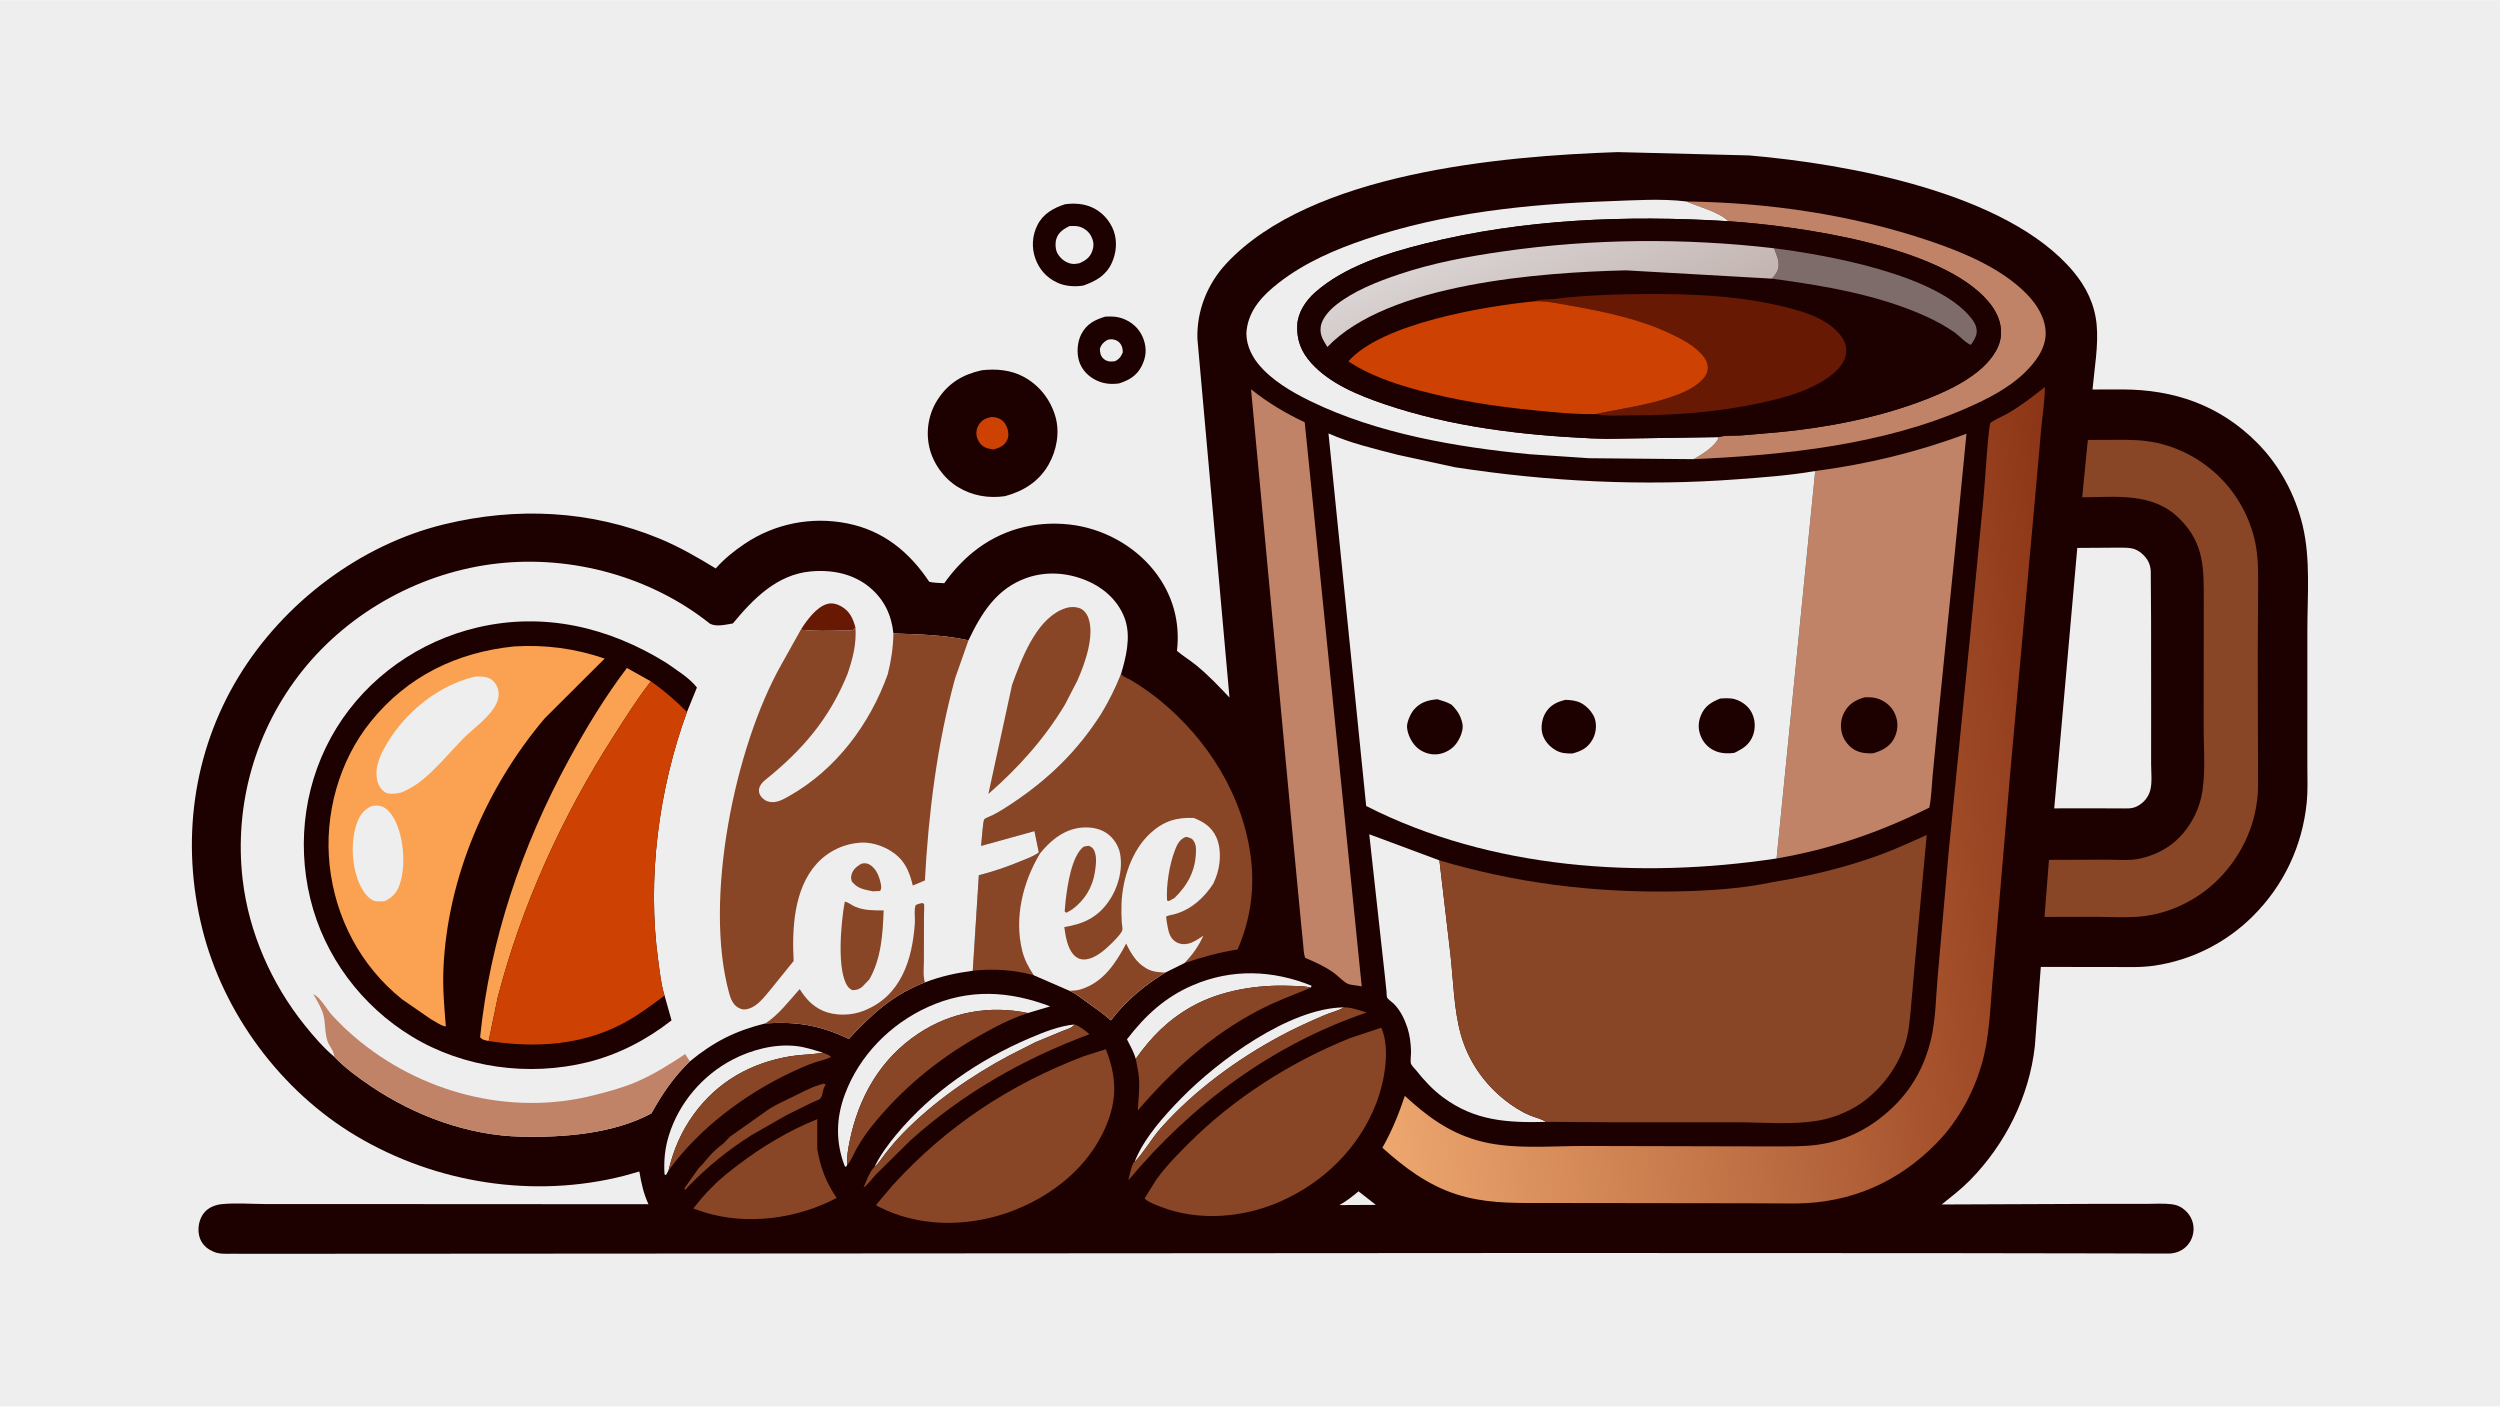 <svg version="1.1" xmlns="http://www.w3.org/2000/svg" style="display: block;" viewBox="0 0 2048 1152" width="1820" height="1024">
<defs>
	<linearGradient id="Gradient1" gradientUnits="userSpaceOnUse" x1="1711.57" y1="635.265" x2="1105.47" y2="706.807">
		<stop class="stop0" offset="0" stop-opacity="1" stop-color="rgb(140,53,22)"/>
		<stop class="stop1" offset="1" stop-opacity="1" stop-color="rgb(238,167,111)"/>
	</linearGradient>
	<linearGradient id="Gradient2" gradientUnits="userSpaceOnUse" x1="1289.49" y1="291.873" x2="1244.55" y2="184.025">
		<stop class="stop0" offset="0" stop-opacity="1" stop-color="rgb(195,181,177)"/>
		<stop class="stop1" offset="1" stop-opacity="1" stop-color="rgb(217,211,211)"/>
	</linearGradient>
</defs>
<path transform="translate(0,0)" fill="rgb(238,238,238)" d="M -0 -0 L 2048 0 L 2048 1152 L -0 1152 L -0 -0 z"/>
<path transform="translate(0,0)" fill="rgb(29,0,0)" d="M 905.468 259.221 C 911.671 258.958 916.642 259.199 922.316 261.902 C 929.358 265.257 934.471 270.844 936.961 278.214 C 939.585 285.984 938.834 292.852 935.048 300.121 C 931.06 307.779 924.679 311.464 916.729 313.953 C 910.463 314.833 904.503 314.359 898.715 311.707 C 891.963 308.614 886.581 303.361 884.163 296.251 C 881.801 289.308 882.457 280.031 885.841 273.534 C 890.186 265.192 896.845 261.86 905.468 259.221 z"/>
<path transform="translate(0,0)" fill="rgb(238,238,238)" d="M 906.817 278.5 C 907.743 278.177 908.535 277.882 909.52 277.81 C 912.36 277.602 915.356 278.596 917.256 280.754 C 919.305 283.082 919.733 285.502 919.803 288.5 C 918.304 291.982 917.314 293.555 913.988 295.5 C 913.274 295.738 913.245 295.776 912.372 295.898 C 909.206 296.339 906.121 295.779 903.771 293.5 C 901.28 291.085 901.232 288.7 901.002 285.5 C 902.334 281.865 903.628 280.593 906.817 278.5 z"/>
<path transform="translate(0,0)" fill="rgb(29,0,0)" d="M 872.471 167.182 C 880.19 166.193 887.838 166.605 894.961 169.907 C 902.896 173.587 909.361 180.758 912.326 188.971 C 915.448 197.621 914.49 207.571 910.517 215.796 C 905.631 225.911 897.509 230.168 887.501 233.795 C 880.413 234.886 872.787 234.44 866.221 231.443 C 857.472 227.449 851.299 220.574 848.105 211.5 C 844.897 202.39 845.613 192.484 850.032 183.906 C 854.683 174.878 863.218 170.129 872.471 167.182 z"/>
<path transform="translate(0,0)" fill="rgb(238,238,238)" d="M 876.083 185.057 C 878.861 184.953 881.86 184.769 884.537 185.632 C 888.516 186.914 892.024 189.644 893.908 193.413 C 896.114 197.826 896.34 201.478 894.534 206.142 C 892.655 210.994 889.028 213.334 884.5 215.439 C 882.054 215.932 879.693 216.415 877.219 215.821 C 872.522 214.695 868.678 211.674 866.312 207.486 C 864.514 204.304 864.305 199.144 865.314 195.691 C 866.924 190.186 871.28 187.524 876.083 185.057 z"/>
<path transform="translate(0,0)" fill="rgb(29,0,0)" d="M 804.131 303.206 C 815.685 301.806 827.979 302.857 838.357 308.41 C 851.27 315.319 860.458 326.974 864.556 340.989 C 868.389 354.096 865.611 368.964 858.909 380.62 C 850.953 394.457 838.323 402.282 823.262 406.322 C 809.718 408.251 796.368 405.985 784.627 398.774 C 773.19 391.749 764.316 379.373 761.318 366.324 C 758.3 353.189 760.665 338.928 767.908 327.558 C 776.675 313.796 788.539 306.672 804.131 303.206 z"/>
<path transform="translate(0,0)" fill="rgb(205,65,2)" d="M 811.946 341.5 C 814.395 341.395 816.746 341.89 818.948 342.97 C 822.134 344.533 824.282 347.749 825.312 351.047 C 826.338 354.335 826.448 357.896 824.745 360.98 C 822.3 365.408 818.487 366.764 813.869 368.093 C 811.346 367.662 808.56 367.289 806.299 366.036 C 803.394 364.426 801.137 361.207 800.292 358 C 799.311 354.274 799.971 350.696 802.047 347.474 C 804.432 343.77 807.806 342.401 811.946 341.5 z"/>
<path transform="translate(0,0)" fill="rgb(29,0,0)" d="M 1325.26 124.462 L 1432.69 127.176 C 1513.7 134.056 1644.45 157.794 1698.47 222.314 C 1709.09 234.997 1715.99 249.178 1717.58 265.855 C 1719.18 282.588 1715.71 302.132 1714.19 318.948 L 1738.28 318.892 C 1780.92 318.892 1818.39 331.758 1848.95 362.5 C 1867.43 381.094 1880.26 404.993 1886.35 430.43 C 1892.91 457.805 1890.18 488.111 1890.19 516.183 L 1890.18 627.43 C 1890.17 637.13 1890.66 647.267 1889.71 656.921 C 1886.19 692.659 1870.92 725.174 1845.42 750.5 C 1823.52 772.263 1795.36 786.431 1764.8 790.929 C 1753.24 792.631 1741.13 791.993 1729.45 792.012 L 1671.83 791.986 L 1666.94 857 C 1662.31 898.271 1642.71 937.349 1613.67 966.855 C 1606.62 974.019 1598.44 980.266 1590.62 986.572 L 1715.39 986.074 L 1757.24 986.092 C 1764.31 986.103 1772.06 985.511 1779.04 986.365 C 1783.39 986.897 1787 988.54 1790.23 991.511 C 1794.34 995.286 1796.89 1000.54 1796.97 1006.15 C 1797.04 1011.77 1794.99 1017.07 1790.96 1021.03 C 1787.12 1024.81 1782.05 1026.65 1776.74 1026.78 L 1711.08 1026.62 L 1591.71 1026.43 L 1265.57 1026.31 L 290.5 1026.94 L 214.88 1026.96 L 189.71 1026.94 C 184.994 1026.92 179.437 1027.32 175.074 1025.32 L 174.5 1025.05 C 172.462 1024.1 170.625 1023.1 168.913 1021.62 C 164.86 1018.12 162.86 1013.5 162.626 1008.19 C 162.374 1002.46 164.17 996.38 168.241 992.211 C 171.692 988.678 176.832 986.779 181.68 986.295 C 193.133 985.152 205.701 986.17 217.247 986.21 L 286.479 986.225 L 531.226 986.363 C 527.158 977.422 525.358 969.186 523.762 959.542 L 511.426 963.022 C 437.488 981.969 357.093 969.31 291.808 930.433 C 230.204 893.749 182.959 830.155 165.682 760.622 C 148.16 690.099 157.588 616.461 195.546 554.09 C 232.309 493.683 294.95 446.07 364.017 429.342 C 423.119 415.027 483.842 417.76 540.346 441.109 C 556.517 447.79 571.421 456.454 586.323 465.536 C 593.174 457.764 601.515 451.058 610.104 445.295 C 634.851 428.689 664.929 422.817 694.13 428.638 C 723.578 434.508 744.912 451.991 761.248 476.459 C 765.117 477.424 769.556 477.357 773.548 477.624 C 780.146 468.296 788.25 459.362 797.124 452.171 C 819.61 433.948 847.164 426.383 875.977 429.516 C 902.693 432.421 928.701 446.271 945.466 467.421 C 960.576 486.481 966.956 508.989 964.167 533.051 C 969.193 537.347 975.042 540.833 980.202 545.07 C 989.993 553.11 998.5 562.105 1007.2 571.281 L 980.928 277.61 C 980.172 254.605 989.039 232.418 1004.72 215.624 C 1073.91 141.539 1228.72 127.716 1325.26 124.462 z"/>
<path transform="translate(0,0)" fill="rgb(238,238,238)" d="M 1112.91 975.79 L 1127.09 986.907 L 1113.5 986.97 L 1097.29 987.057 C 1103.04 983.782 1107.87 980.042 1112.91 975.79 z"/>
<path transform="translate(0,0)" fill="rgb(238,238,238)" d="M 716.408 955.73 C 721.098 946.099 727.71 937.13 734.556 928.931 C 763.511 894.254 802.191 867.927 843.513 850.297 C 854.623 845.557 868.036 840.184 880.124 839.125 C 878.329 842.081 873.747 843.135 870.596 844.384 L 848.409 853.576 L 826.738 864.56 C 795.235 881.413 764.994 902.357 739.95 927.977 C 734.576 933.475 729.592 939.347 724.878 945.416 C 722.357 948.663 719.589 953.273 716.408 955.73 z"/>
<path transform="translate(0,0)" fill="rgb(238,238,238)" d="M 929.413 951.806 C 936.624 932.81 953.71 913.811 967.885 899.36 C 997.879 868.781 1056.27 825.508 1100.99 825.095 L 1100.49 825.393 C 1095.81 828.041 1090.25 829.281 1085.29 831.392 C 1073.11 836.58 1060.85 842.125 1049.18 848.383 C 1013.42 867.559 978.308 893.294 951.215 923.678 C 943.363 932.484 937.481 943.485 929.413 951.806 z"/>
<path transform="translate(0,0)" fill="rgb(136,70,38)" d="M 671.51 888.5 L 675 887.525 L 676.434 888.5 C 673.565 891.923 674.453 896.982 671.973 899.82 C 671.054 900.871 667.009 902.196 665.515 902.913 L 644.524 913.251 L 615.806 929.691 C 596.944 941.487 578.899 956.116 563.5 972.197 L 561.5 974.49 L 560.532 973.5 L 570.841 958.967 C 572.356 956.419 574.703 954.803 576.5 952.51 C 580.81 947.011 585.79 941.577 591.5 937.51 C 594.468 935.396 596.383 931.895 599.576 929.913 L 627.525 910.137 C 633.545 905.673 641.001 902.46 647.713 899.17 C 655.336 895.433 663.406 891.018 671.51 888.5 z"/>
<path transform="translate(0,0)" fill="rgb(238,238,238)" d="M 547.601 958.803 L 545.593 962.5 L 544.358 961.854 C 543.714 950.67 544.642 940.581 547.987 929.825 C 556.221 903.339 575.595 880.659 600.126 867.889 C 615.681 859.792 634.67 854.813 652.253 856.788 C 659.753 857.63 666.977 860.018 674.143 862.284 L 673.16 862.448 C 664.711 863.82 656.101 863.718 647.664 865.112 C 615.284 870.46 587.899 885.822 568.464 912.528 C 558.055 926.831 551.774 941.728 547.601 958.803 z"/>
<path transform="translate(0,0)" fill="rgb(136,70,38)" d="M 880.124 839.125 C 884.727 840.545 888.817 843.997 892.454 847.08 C 838.279 867.33 789.298 895.087 746.09 933.84 L 717.883 961.689 C 714.597 965.077 711.187 970.192 707.347 972.784 C 709.726 967.52 712.295 959.631 716.408 955.73 C 719.589 953.273 722.357 948.663 724.878 945.416 C 729.592 939.347 734.576 933.475 739.95 927.977 C 764.994 902.357 795.235 881.413 826.738 864.56 L 848.409 853.576 L 870.596 844.384 C 873.747 843.135 878.329 842.081 880.124 839.125 z"/>
<path transform="translate(0,0)" fill="rgb(238,238,238)" d="M 930.405 867.304 C 928.848 861.671 925.831 856.451 923.201 851.257 C 938.053 831.906 954.417 816.707 977.143 806.958 C 1009.13 793.233 1042.54 794.467 1074.43 807.369 L 1073.84 808.988 C 1068.44 807.434 1062.14 807.636 1056.54 807.427 C 1030 806.435 1000.33 811.108 976.849 824.117 C 957.325 834.934 943.147 849.21 930.405 867.304 z"/>
<path transform="translate(0,0)" fill="rgb(136,70,38)" d="M 1100.99 825.095 C 1106.96 825.001 1113.84 827.476 1119.48 829.336 C 1042.02 855.761 976.613 904.342 924.3 966.789 C 925.542 961.789 926.416 956.99 928.5 952.248 L 929.413 951.806 C 937.481 943.485 943.363 932.484 951.215 923.678 C 978.308 893.294 1013.42 867.559 1049.18 848.383 C 1060.85 842.125 1073.11 836.58 1085.29 831.392 C 1090.25 829.281 1095.81 828.041 1100.49 825.393 L 1100.99 825.095 z"/>
<path transform="translate(0,0)" fill="rgb(136,70,38)" d="M 674.143 862.284 C 676.135 863.131 679.542 863.985 680.733 865.735 C 676.615 867.988 671.605 868.799 667.161 870.328 C 660.907 872.481 654.744 875.199 648.762 878.014 C 610.125 896.201 572.826 924.071 547.601 958.803 C 551.774 941.728 558.055 926.831 568.464 912.528 C 587.899 885.822 615.284 870.46 647.664 865.112 C 656.101 863.718 664.711 863.82 673.16 862.448 L 674.143 862.284 z"/>
<path transform="translate(0,0)" fill="rgb(238,238,238)" d="M 694.06 954.103 L 692.94 955.879 L 691.937 955 C 684.446 935.275 684.821 915.903 692.197 896.152 C 704.077 864.335 729.423 838.728 760.155 824.791 C 793.684 809.585 826.604 811.504 860.323 824.283 L 842.081 829.738 C 810.711 823.258 779.356 828.703 752.504 846.467 C 721.145 867.212 703.268 898.89 695.957 935.092 C 694.68 941.413 693.578 947.632 694.06 954.103 z"/>
<path transform="translate(0,0)" fill="rgb(136,70,38)" d="M 694.06 954.103 C 693.578 947.632 694.68 941.413 695.957 935.092 C 703.268 898.89 721.145 867.212 752.504 846.467 C 779.356 828.703 810.711 823.258 842.081 829.738 C 827.713 834.434 814.562 841.367 801.444 848.811 C 767.882 867.857 737.967 892.541 713.893 922.789 C 709.293 928.569 705.331 934.477 701.7 940.913 C 699.625 944.593 697.004 951.354 694.06 954.103 z"/>
<path transform="translate(0,0)" fill="rgb(136,70,38)" d="M 930.405 867.304 C 943.147 849.21 957.325 834.934 976.849 824.117 C 1000.33 811.108 1030 806.435 1056.54 807.427 C 1062.14 807.636 1068.44 807.434 1073.84 808.988 C 1059.3 814.935 1044.88 820.287 1030.9 827.58 C 992.512 847.604 960.148 876.786 932.171 909.444 C 932.428 900.811 933.639 892.623 933.124 883.901 C 932.788 878.222 931.342 872.875 930.405 867.304 z"/>
<path transform="translate(0,0)" fill="rgb(136,70,38)" d="M 583.988 971.683 C 590.08 965.25 597.673 959.491 604.7 954.115 C 624.323 939.1 646.563 925.873 669.519 916.657 L 669.502 941.192 C 672.236 956.768 676.594 968.184 685.361 981.201 C 653.173 998.28 612.394 1003.83 577.394 993.071 L 567.943 989.861 C 573.033 983.475 578.036 977.292 583.988 971.683 z"/>
<path transform="translate(0,0)" fill="rgb(192,131,103)" d="M 1381.53 164.904 C 1448.76 165.79 1517.15 175.719 1580.91 197.288 C 1608.4 206.586 1639.51 219.556 1660.22 240.652 C 1668.64 249.227 1675.85 260.565 1675.82 273 C 1675.79 285.8 1667.02 297.085 1658.2 305.529 C 1645.04 318.126 1628.02 326.716 1611.5 333.992 C 1542.56 364.349 1461.99 372.67 1387.36 376.009 C 1393.56 372.629 1405.9 365.079 1408.01 357.931 C 1412.99 356.294 1420.72 356.881 1426.05 356.572 L 1456.76 353.95 C 1497.27 350.08 1540.07 341.785 1578.02 326.908 C 1592.95 321.059 1608.21 314.049 1620.69 303.812 C 1629.33 296.719 1638.17 286.329 1639.13 274.768 C 1640.04 263.892 1635.37 254.388 1628.39 246.325 C 1589.37 201.216 1473.61 185.004 1415.99 181.086 C 1407.16 172.999 1392.39 169.643 1381.53 164.904 z"/>
<path transform="translate(0,0)" fill="rgb(238,238,238)" d="M 1266.35 918.908 C 1235.03 919.719 1208.23 918.183 1182.15 898.809 C 1173.57 892.437 1166.79 885.067 1160.15 876.754 C 1159.07 875.401 1156.46 872.848 1155.88 871.325 C 1155.17 869.486 1156 863.315 1155.92 861 C 1155.71 854.661 1154.95 847.936 1152.98 841.893 C 1150.64 834.723 1147.11 827.407 1141.71 822.061 C 1140.33 820.69 1137.17 818.604 1136.34 817.155 C 1135.9 816.382 1135.93 813.108 1135.82 812.099 L 1134.32 797.79 L 1121.69 683.295 L 1179.17 704.677 L 1188.22 781.874 C 1190.57 803.129 1191 827.027 1196.8 847.629 C 1202.73 868.662 1215.38 887.05 1232.34 900.678 C 1238.74 905.826 1245.77 910.365 1253.36 913.566 C 1257.5 915.314 1262.72 916.302 1266.35 918.908 z"/>
<path transform="translate(0,0)" fill="rgb(136,70,38)" d="M 887.683 865.166 L 905.907 859.362 C 914.734 881.885 915.447 900.507 905.754 923.062 C 891.873 955.36 863.243 978.544 831.008 991.215 C 797.751 1004.29 758.987 1005.89 725.913 991.289 L 718.117 987.619 L 717.955 986.56 L 731.286 970.821 C 775.275 922.525 826.744 888.503 887.683 865.166 z"/>
<path transform="translate(0,0)" fill="rgb(238,238,238)" d="M 1736.99 448.483 C 1740.3 448.548 1743.91 448.463 1747.14 449.272 C 1752.23 450.551 1756.84 454.663 1759.48 459.104 C 1761.02 461.684 1761.76 464.844 1761.92 467.82 L 1762.16 507.5 L 1762.21 579.696 L 1762.2 625.554 C 1762.2 632.152 1763.22 641.128 1761.44 647.463 C 1759.91 652.96 1756.13 657.526 1751.07 660.164 L 1750.5 660.455 C 1746.34 662.606 1741.83 662.078 1737.27 662.101 L 1709.5 662.036 L 1682.82 662.08 L 1701.71 448.716 L 1736.99 448.483 z"/>
<path transform="translate(0,0)" fill="rgb(238,238,238)" d="M 1301.54 375.229 L 1253 371.958 C 1193.13 366.202 1128.08 355.039 1073.64 328.543 C 1058.18 321.018 1041.31 311.209 1030.41 297.569 C 1024.42 290.078 1020.03 279.754 1021.27 270.024 C 1023.43 253.098 1034.83 241.393 1047.71 231.395 C 1069 214.879 1093.8 204.219 1119.15 195.671 C 1182.67 174.249 1251.34 167.024 1318.03 164.691 C 1338.6 163.971 1361.17 162.388 1381.53 164.904 C 1392.39 169.643 1407.16 172.999 1415.99 181.086 C 1332.55 175.992 1248.06 179.183 1166.68 199.579 C 1136.21 207.218 1101.3 218.203 1077.31 239.411 C 1069.96 245.909 1063.42 255.51 1062.79 265.519 C 1062 278.138 1065.82 287.983 1074.29 297.363 C 1089.56 314.27 1112.99 323.721 1134.07 330.902 C 1188.49 349.439 1246.33 356.284 1303.51 358.972 L 1315.98 359.329 L 1408.01 357.931 C 1405.9 365.079 1393.56 372.629 1387.36 376.009 L 1301.54 375.229 z"/>
<path transform="translate(0,0)" fill="rgb(136,70,38)" d="M 1106.07 850.232 L 1131.53 841.755 C 1139.22 858.794 1134.11 886.173 1127.68 903.045 C 1113.64 939.863 1084.68 968.254 1048.92 984.102 C 1018.97 997.373 982.382 1000.55 951.438 988.691 C 947.466 987.168 940.522 984.695 937.624 981.6 L 946.948 966.652 C 954.561 955.869 964.191 946.068 973.515 936.739 C 1010.8 899.435 1057.21 869.867 1106.07 850.232 z"/>
<path transform="translate(0,0)" fill="rgb(192,131,103)" d="M 1024.86 318.793 C 1038.76 329.773 1052.82 338.286 1068.83 345.793 L 1115.52 807.942 C 1112.12 807.044 1106.77 807.039 1103.86 805.665 C 1100.36 804.007 1095.99 799.188 1092.65 796.804 C 1085.35 791.59 1077.4 787.993 1069.17 784.512 C 1067.93 781.282 1067.95 777.164 1067.57 773.694 L 1065.29 750.525 L 1059.16 686.184 L 1024.86 318.793 z"/>
<path transform="translate(0,0)" fill="rgb(136,70,38)" d="M 1710.36 360.238 L 1723.72 360.211 C 1735.41 360.205 1747.4 359.714 1759.01 361.275 C 1781.81 364.341 1802.87 375.2 1819.05 391.458 C 1833.07 405.545 1842.76 423.397 1847.17 442.787 C 1850.3 456.538 1849.9 471.11 1849.83 485.126 L 1849.56 536.755 L 1849.8 643.5 C 1849.64 672.538 1837.29 700.418 1816.69 720.74 C 1799.88 737.323 1776.99 748.497 1753.38 750.682 C 1741.74 751.76 1729.22 750.988 1717.5 750.913 L 1674.85 750.998 L 1678.52 704.245 L 1725.81 704.089 C 1734.53 704.096 1744.7 705.099 1753.23 703.178 C 1765.17 700.485 1776.33 694.987 1785.02 686.198 C 1793.66 677.456 1800.39 665.532 1803.13 653.501 C 1807.25 635.43 1805.18 613.634 1805.24 595.116 L 1805.33 493.756 C 1805.29 466.449 1806.36 445.486 1785.28 424.598 C 1763.51 403.025 1733.71 407.095 1705.73 407.238 L 1710.36 360.238 z"/>
<path transform="translate(0,0)" fill="rgb(192,131,103)" d="M 1487.03 385.706 C 1529.48 380.169 1570.85 370.224 1610.93 355.136 L 1601.37 452.802 L 1588.43 581.125 L 1583.19 635.481 C 1582.37 643.961 1582.21 653.089 1580.52 661.414 C 1540.44 681.548 1499.71 695.46 1455.38 703.123 L 1487.03 385.706 z"/>
<path transform="translate(0,0)" fill="rgb(29,0,0)" d="M 1527.48 571.095 C 1532.31 570.854 1536.57 571.169 1541.02 573.273 C 1546.9 576.057 1551.19 580.741 1553.21 586.906 C 1555.24 593.084 1554.51 599.443 1551.46 605.146 C 1547.88 611.825 1541.45 614.918 1534.51 616.951 C 1529.38 617.215 1524.49 616.788 1519.83 614.428 C 1515.12 612.042 1510.65 606.547 1509.16 601.492 C 1507.34 595.318 1507.82 588.841 1510.93 583.176 C 1514.68 576.342 1520.17 573.21 1527.48 571.095 z"/>
<path transform="translate(0,0)" fill="rgb(136,70,38)" d="M 902.132 584.651 C 908.563 574.034 913.696 563.71 918.277 552.168 L 919.076 552.898 C 921.335 554.841 924.899 555.973 927.498 557.591 C 935.016 562.271 942.26 567.186 949.152 572.748 C 989.544 605.353 1019.04 652.408 1024.94 704.5 C 1027.78 729.636 1023.97 754.55 1013.81 777.687 C 998.42 780.059 985.018 783.928 970.252 788.797 L 954.493 796.61 C 937.797 806.764 921.838 820.061 910.049 835.722 C 903.548 829.977 896.726 825.354 889.701 820.32 C 885.227 817.115 881.408 813.758 876.268 811.548 L 846.849 798.745 C 830.625 794.321 813.555 793.237 796.89 795.105 L 801.863 716.829 C 813.401 713.991 824.761 710.006 835.752 705.511 C 840.651 703.507 846.025 701.665 850.368 698.592 L 851.01 698.126 L 847.424 680.69 L 803.727 692.811 C 804.051 690.215 805.229 672.34 806.303 671.053 C 807.143 670.048 811.853 668.342 813.224 667.639 C 818.132 665.123 822.784 662.205 827.391 659.179 C 858.092 639.012 882.413 615.692 902.132 584.651 z"/>
<path transform="translate(0,0)" fill="rgb(238,238,238)" d="M 852.037 698.956 C 859.734 689.442 869.232 681.136 881.554 678.519 C 889.669 676.795 899.558 677.532 906.515 682.334 C 912.166 686.233 916.458 692.715 917.625 699.495 C 919.923 712.842 915.809 727.601 908.092 738.5 C 898.684 751.786 887.429 756.689 871.859 759.345 C 872.86 766.572 874.34 776.2 879.347 781.817 C 881.482 784.212 884.143 785.711 887.408 785.86 C 894.681 786.194 902.236 780.428 907.288 775.792 C 910.251 773.071 918.322 765.433 919.401 761.935 C 919.778 760.713 919.037 756.805 918.95 755.374 C 918.637 750.26 918.553 745.203 918.747 740.083 C 919.515 719.807 927.166 696.297 942.448 682.367 C 953.136 672.625 963.733 669.277 977.886 669.926 C 985.961 672.992 992.726 677.489 996.382 685.66 C 1000.92 695.795 999.845 709.342 995.791 719.43 L 993.89 723.85 C 986.309 735.408 976.09 744.76 962.532 748.676 C 961.445 748.99 956.035 750.002 955.484 750.551 C 954.992 751.041 956.215 757.575 956.679 759.938 C 957.526 764.251 958.837 768.333 962.576 770.998 C 965.81 773.304 969.496 773.712 973.302 772.928 C 977.631 772.036 982.1 768.757 985.8 766.456 C 981.723 775.181 977.014 781.924 970.252 788.797 L 954.493 796.61 C 937.797 806.764 921.838 820.061 910.049 835.722 C 903.548 829.977 896.726 825.354 889.701 820.32 C 885.227 817.115 881.408 813.758 876.268 811.548 L 846.849 798.745 C 842.667 792.305 839.318 786.388 837.44 778.828 C 830.705 751.72 837.907 722.367 852.037 698.956 z"/>
<path transform="translate(0,0)" fill="rgb(136,70,38)" d="M 971.172 685.5 C 973.194 685.42 974.693 686.256 976.5 687.081 C 979.418 690.232 979.845 693.259 979.747 697.466 C 979.383 713.101 972.965 725.008 962.052 735.597 L 957.5 738.04 L 956.046 737.5 C 955.279 724.76 957.977 708.053 962.587 696.109 C 964.484 691.193 966.307 687.675 971.172 685.5 z"/>
<path transform="translate(0,0)" fill="rgb(136,70,38)" d="M 887.656 693.5 C 889.081 693.06 890.525 692.929 892 692.733 C 893.447 693.475 894.528 693.843 895.507 695.201 C 899.027 700.079 897.806 708.74 896.936 714.312 C 894.977 726.866 888.609 737.223 878.472 744.761 L 873.628 747.597 L 872.155 746.5 L 873.036 737 C 874.498 725.161 877.814 701.139 887.656 693.5 z"/>
<path transform="translate(0,0)" fill="rgb(136,70,38)" d="M 876.268 811.548 C 879.387 811.432 882.519 811.219 885.515 810.288 C 903.828 804.6 914.088 788.818 922.565 772.822 C 926.428 780.836 930.886 788.469 938.847 792.999 L 939.5 793.366 C 944.326 796.12 949.08 796.268 954.493 796.61 C 937.797 806.764 921.838 820.061 910.049 835.722 C 903.548 829.977 896.726 825.354 889.701 820.32 C 885.227 817.115 881.408 813.758 876.268 811.548 z"/>
<path transform="translate(0,0)" fill="url(#Gradient1)" d="M 1453.42 939.015 C 1464.91 938.925 1476.76 939.245 1488.17 937.744 C 1513.75 934.379 1535.17 922.646 1553.18 904.361 C 1567.67 889.657 1576.97 871.675 1581.8 851.667 C 1585.77 835.257 1585.8 817.127 1587.33 800.256 L 1596.47 696.383 L 1614.03 519.947 L 1624.84 408.234 C 1625.81 399.252 1628.77 349.757 1630.52 346.504 C 1631.33 344.99 1642.38 339.892 1644.48 338.685 C 1655.53 332.348 1665.2 324.832 1675.13 316.901 C 1675.23 327.716 1673.32 338.855 1672.28 349.617 L 1667.2 406.925 L 1647.17 628.631 L 1632.79 797.494 C 1630.65 819.67 1630.35 842.909 1625.25 864.612 C 1619.06 890.95 1605.48 916.882 1586.49 936.288 C 1554.99 968.48 1516.06 985.406 1471 985.755 L 1430.91 985.578 L 1309.55 985.409 L 1260.04 985.358 C 1236.92 985.434 1215.12 985.355 1192.83 978.147 C 1169.54 970.61 1150.5 956.319 1132.44 940.089 C 1140.28 926.291 1145.81 912.62 1150.85 897.584 C 1168.67 913.958 1185.85 926.86 1209.41 933.829 C 1237.13 942.026 1269.56 938.556 1298.33 938.644 L 1453.42 939.015 z"/>
<path transform="translate(0,0)" fill="rgb(136,70,38)" d="M 1452.8 722.376 C 1482.46 717.56 1511.36 710.622 1539.64 700.342 C 1552.82 695.551 1565.52 689.509 1578.37 683.901 L 1569.02 785.028 L 1565.41 825.607 C 1564.45 835.788 1563.76 846.035 1560.44 855.787 C 1554.41 873.522 1543.8 888.353 1529.3 900.142 C 1518.53 908.898 1504.11 915.202 1490.47 917.68 C 1468.97 921.585 1444.37 919.256 1422.39 919.206 L 1321.53 919.228 L 1272.62 918.906 L 1266.35 918.908 C 1262.72 916.302 1257.5 915.314 1253.36 913.566 C 1245.77 910.365 1238.74 905.826 1232.34 900.678 C 1215.38 887.05 1202.73 868.662 1196.8 847.629 C 1191 827.027 1190.57 803.129 1188.22 781.874 L 1179.17 704.677 C 1241.52 723.195 1304.17 731.024 1369.15 730.162 C 1396.81 729.796 1425.72 728.176 1452.8 722.376 z"/>
<path transform="translate(0,0)" fill="rgb(29,0,0)" d="M 1315.98 359.329 L 1303.51 358.972 C 1246.33 356.284 1188.49 349.439 1134.07 330.902 C 1112.99 323.721 1089.56 314.27 1074.29 297.363 C 1065.82 287.983 1062 278.138 1062.79 265.519 C 1063.42 255.51 1069.96 245.909 1077.31 239.411 C 1101.3 218.203 1136.21 207.218 1166.68 199.579 C 1248.06 179.183 1332.55 175.992 1415.99 181.086 C 1473.61 185.004 1589.37 201.216 1628.39 246.325 C 1635.37 254.388 1640.04 263.892 1639.13 274.768 C 1638.17 286.329 1629.33 296.719 1620.69 303.812 C 1608.21 314.049 1592.95 321.059 1578.02 326.908 C 1540.07 341.785 1497.27 350.08 1456.76 353.95 L 1426.05 356.572 C 1420.72 356.881 1412.99 356.294 1408.01 357.931 L 1315.98 359.329 z"/>
<path transform="translate(0,0)" fill="rgb(126,108,107)" d="M 1453.25 203.225 C 1496.79 208.759 1586.22 224.638 1614.69 260.295 C 1617.53 263.845 1619.65 267.624 1619.27 272.322 C 1618.97 275.937 1616.6 279.519 1614.5 282.35 C 1611.16 281.569 1604.46 274.405 1600.88 271.956 C 1594.23 267.417 1587.22 263.45 1579.93 260.047 C 1540.45 241.602 1494.37 233.868 1451.56 228.127 C 1453.39 226.117 1455.02 224.172 1456.11 221.642 C 1458.78 215.463 1455.47 208.991 1453.25 203.225 z"/>
<path transform="translate(0,0)" fill="url(#Gradient2)" d="M 1451.56 228.127 L 1332.04 221.333 C 1262.56 222.948 1137.19 231.978 1087.37 284.114 C 1084.04 278.611 1081.11 274.594 1081.9 267.841 C 1082.71 260.827 1089.08 253.991 1094.36 249.781 C 1109 238.116 1128.21 230.625 1145.81 224.683 C 1173.74 215.249 1202.57 209.944 1231.69 205.759 C 1304.64 195.272 1380.04 194.723 1453.25 203.225 C 1455.47 208.991 1458.78 215.463 1456.11 221.642 C 1455.02 224.172 1453.39 226.117 1451.56 228.127 z"/>
<path transform="translate(0,0)" fill="rgb(104,25,4)" d="M 1257.24 246.675 C 1260.09 244.81 1268.92 245.264 1272.74 244.801 C 1299.89 241.499 1327.18 240.703 1354.51 240.725 C 1386.02 240.751 1418.67 242.096 1449.6 248.505 C 1469.1 252.545 1497.73 258.836 1509.24 276.672 C 1512.11 281.119 1513.1 285.983 1511.93 291.219 C 1509.78 300.781 1499.47 308.383 1491.5 313.048 C 1476.67 321.737 1458.78 326.36 1442.07 329.969 C 1407.05 337.534 1371.89 340.186 1336.12 340.124 C 1327.14 340.109 1316.04 341.096 1307.31 339.071 C 1328.35 334.48 1349.59 331.903 1370.05 324.746 C 1378.47 321.8 1387.65 317.868 1394.04 311.488 C 1397.11 308.425 1399.14 305.169 1399.1 300.719 C 1399.04 295.272 1394.92 290.661 1391.11 287.145 C 1384.3 280.871 1376.19 276.844 1367.91 272.938 C 1343.44 261.405 1314.87 255.212 1288.3 250.556 C 1278.08 248.764 1267.66 246.326 1257.24 246.675 z"/>
<path transform="translate(0,0)" fill="rgb(205,65,2)" d="M 1257.24 246.675 C 1267.66 246.326 1278.08 248.764 1288.3 250.556 C 1314.87 255.212 1343.44 261.405 1367.91 272.938 C 1376.19 276.844 1384.3 280.871 1391.11 287.145 C 1394.92 290.661 1399.04 295.272 1399.1 300.719 C 1399.14 305.169 1397.11 308.425 1394.04 311.488 C 1387.65 317.868 1378.47 321.8 1370.05 324.746 C 1349.59 331.903 1328.35 334.48 1307.31 339.071 C 1290.27 339.383 1273.12 337.573 1256.18 335.913 C 1224.19 332.776 1192.93 327.923 1161.87 319.52 C 1142.31 314.229 1121.5 307.242 1104.59 295.851 C 1132.07 264.577 1217.11 250.555 1257.24 246.675 z"/>
<path transform="translate(0,0)" fill="rgb(238,238,238)" d="M 1455.38 703.123 C 1343.5 719.99 1221.46 712.173 1119.17 660.141 L 1088.29 354.91 C 1106.03 362.87 1126.42 367.632 1145.19 372.494 L 1191.83 382.618 C 1268.61 394.455 1345.97 398.304 1423.5 392.467 C 1444.71 390.87 1466.06 389.369 1487.03 385.706 L 1455.38 703.123 z"/>
<path transform="translate(0,0)" fill="rgb(29,0,0)" d="M 1282.45 573.157 C 1286.96 573.361 1291.32 573.738 1295.37 575.89 C 1300.13 578.416 1305.2 583.972 1306.66 589.205 C 1308.17 594.645 1307.31 600.91 1304.54 605.766 C 1300.63 612.606 1295.7 614.99 1288.32 617.098 C 1283.03 617.153 1278.99 617.063 1274.34 614.38 C 1269.22 611.429 1264.78 606.357 1263.39 600.5 C 1262.15 595.29 1263.25 588.606 1265.98 584 C 1269.84 577.491 1275.34 574.871 1282.45 573.157 z"/>
<path transform="translate(0,0)" fill="rgb(29,0,0)" d="M 1177.48 572.681 C 1181.46 573.921 1185.57 574.996 1189.15 577.177 C 1193.78 581.818 1196.66 586.144 1198.02 592.689 C 1199.07 597.748 1196.29 604.206 1193.45 608.355 C 1190.07 613.3 1184.4 616.708 1178.5 617.629 C 1172.71 618.533 1166.54 616.768 1161.92 613.199 C 1156.93 609.347 1152.98 601.814 1152.64 595.501 C 1152.42 591.365 1155.57 584.382 1158.22 581.281 C 1163.51 575.084 1169.64 573.423 1177.48 572.681 z"/>
<path transform="translate(0,0)" fill="rgb(29,0,0)" d="M 1409.2 572.103 C 1413.14 571.894 1417.34 571.511 1421.17 572.653 C 1426.91 574.361 1432.15 578.16 1434.94 583.544 C 1437.89 589.237 1438.27 596.103 1436.1 602.137 C 1433.36 609.775 1427.71 613.303 1420.72 616.617 C 1415.97 617.302 1410.57 617.118 1406.04 615.436 C 1400.25 613.284 1395.88 608.986 1393.44 603.358 C 1390.98 597.653 1390.99 591.706 1393.36 585.959 C 1396.52 578.268 1401.77 575.12 1409.2 572.103 z"/>
<path transform="translate(0,0)" fill="rgb(238,238,238)" d="M 273.897 865.622 C 264.906 858.123 256.86 848.718 249.539 839.613 C 222.437 805.905 203.862 763.739 198.809 720.677 C 191.602 659.256 209.104 597.721 247.655 549.385 C 286.647 500.498 345.921 468.223 408.005 461.402 C 469.043 454.697 533.489 472.386 581.629 510.819 C 587.034 513.531 594.415 511.541 600.373 510.579 C 616.969 490.503 636.419 470.578 663.918 467.996 C 681.398 466.355 699.204 469.713 712.929 481.423 C 724.475 491.274 730.334 503.748 731.887 518.796 C 752.123 519.47 773.609 519.941 793.374 524.394 C 804.035 502.079 816.386 481.957 841.06 473.274 C 858.53 467.127 877.741 469.215 894.206 477.342 C 906.844 483.58 917.522 494.399 921.893 507.998 C 926.412 522.052 922.433 538.506 918.277 552.168 C 913.696 563.71 908.563 574.034 902.132 584.651 C 882.413 615.692 858.092 639.012 827.391 659.179 C 822.784 662.205 818.132 665.123 813.224 667.639 C 811.853 668.342 807.143 670.048 806.303 671.053 C 805.229 672.34 804.051 690.215 803.727 692.811 L 847.424 680.69 L 851.01 698.126 L 850.368 698.592 C 846.025 701.665 840.651 703.507 835.752 705.511 C 824.761 710.006 813.401 713.991 801.863 716.829 L 796.89 795.105 C 783.264 796.912 770.588 799.671 757.738 804.623 C 731.818 814.413 713.831 830.969 695.318 850.943 C 671.978 839.764 652.697 836.536 626.99 838.219 C 602.432 844.334 584.684 853.231 565.156 869.322 C 551.793 882.171 542.611 895.785 533.609 911.922 C 502.492 928.735 461.537 931.784 426.802 931.008 C 383.408 930.039 339.716 913.847 304.052 889.79 C 293.449 882.638 282.756 874.904 273.897 865.622 z"/>
<path transform="translate(0,0)" fill="rgb(136,70,38)" d="M 705.474 707.5 L 705.996 707.345 C 708.271 706.746 710.461 706.979 712.5 708.209 C 717.291 711.1 719.807 716.53 721.065 721.772 C 721.734 724.562 722.511 727.228 720.995 729.711 L 715.058 730.036 C 707.811 728.453 702.713 728.043 697.827 722 C 697.179 719.563 696.912 718.701 697.622 716.19 C 698.761 712.166 702.006 709.482 705.474 707.5 z"/>
<path transform="translate(0,0)" fill="rgb(104,25,4)" d="M 656.083 515.625 C 660.857 508.141 668.761 497.154 677.636 494.614 C 681.581 493.485 685.748 494.648 689.225 496.626 C 696.198 500.593 698.865 506.697 700.809 514.098 C 700.293 514.525 699.055 515.833 698.5 516.008 C 696.294 516.703 691.969 516.303 689.578 516.37 C 679.259 516.658 667.855 517.008 657.617 515.871 L 656.083 515.625 z"/>
<path transform="translate(0,0)" fill="rgb(136,70,38)" d="M 692.044 738.5 C 694.933 738.918 697.825 741.485 700.526 742.637 C 708.029 745.835 715.913 745.629 723.899 745.678 C 723.151 765.071 721.974 784.814 712.248 802.087 L 706.5 808.107 C 703.896 810.366 701.424 811.111 698 810.943 C 696.721 810.152 695.419 809.268 694.524 808.035 C 685.133 795.098 689.031 754.29 692.044 738.5 z"/>
<path transform="translate(0,0)" fill="rgb(136,70,38)" d="M 626.99 838.219 C 637.797 831.298 646.579 819.608 655.095 810.112 C 660.072 817.879 665.181 823.839 673.79 827.712 C 684.021 832.315 697.199 831.959 707.562 827.888 C 738.161 815.87 747.439 786.049 749.474 755.74 C 749.699 752.399 748.645 744.175 750.09 741.532 C 750.59 740.617 754.36 739.905 755.5 739.583 C 755.99 739.889 756.655 740.016 756.97 740.5 C 757.359 741.096 756.941 748.211 756.937 749.443 L 756.865 787.133 C 756.865 792.464 756.055 799.011 757.563 804.092 L 757.738 804.623 C 731.818 814.413 713.831 830.969 695.318 850.943 C 671.978 839.764 652.697 836.536 626.99 838.219 z"/>
<path transform="translate(0,0)" fill="rgb(136,70,38)" d="M 829.117 560.755 C 836.698 540.168 847.956 509.204 869.376 499.436 C 874.268 497.205 879.318 496.286 884.514 498.109 C 887.543 499.172 890.079 502.229 891.263 505.15 C 897.309 520.065 888.625 543.98 882.382 557.796 L 872.508 576.905 C 855.802 604.894 834.125 628.956 809.665 650.299 L 829.117 560.755 z"/>
<path transform="translate(0,0)" fill="rgb(192,131,103)" d="M 256.684 814.298 L 257.678 814.787 C 262.493 817.347 267.964 826.947 271.848 831.27 C 277.436 837.49 283.757 843.554 290.111 848.999 C 343.699 894.918 417.879 914.599 486.797 897.015 C 498.301 894.08 510.092 890.948 521.024 886.273 C 535.402 880.124 548.308 871.961 561.297 863.375 L 565.156 869.322 C 551.793 882.171 542.611 895.785 533.609 911.922 C 502.492 928.735 461.537 931.784 426.802 931.008 C 383.408 930.039 339.716 913.847 304.052 889.79 C 293.449 882.638 282.756 874.904 273.897 865.622 L 273.762 864.737 C 273.213 860.095 269.658 856.957 268.214 852.601 C 266.191 846.5 266.543 839.433 265.336 833.126 C 264.086 826.586 259.921 820.073 256.684 814.298 z"/>
<path transform="translate(0,0)" fill="rgb(136,70,38)" d="M 700.809 514.098 C 701.632 527.719 698.65 539.132 694.31 551.895 C 679.48 588.612 657.391 614.284 626.851 638.825 C 623.314 641.667 620.279 645.945 622.428 650.662 C 623.615 653.266 626.245 655.471 628.925 656.356 C 635.188 658.424 640.968 655.082 646.301 652.077 C 684.739 630.412 712.535 593.304 727.246 552.184 C 730.113 540.746 731.635 530.583 731.887 518.796 C 752.123 519.47 773.609 519.941 793.374 524.394 L 782.519 555.249 C 767.827 608.468 760.591 666.055 757.673 721.133 L 747.761 725.286 C 745.682 716.584 742.575 707.953 735.897 701.664 C 728.248 694.461 716.072 689.58 705.5 690.144 C 691.498 690.891 678.359 697.096 668.974 707.495 C 650.266 728.223 648.77 760.829 650.15 787.1 L 630.755 811.082 C 626.039 816.683 620.649 823.96 613.39 826.174 C 610.127 827.17 607.97 827.071 604.914 825.414 C 600.325 822.924 598.527 817.911 597.223 813.147 C 576.382 737.018 601.721 611.975 640.201 544.048 L 656.083 515.625 L 657.617 515.871 C 667.855 517.008 679.259 516.658 689.578 516.37 C 691.969 516.303 696.294 516.703 698.5 516.008 C 699.055 515.833 700.293 514.525 700.809 514.098 z"/>
<path transform="translate(0,0)" fill="rgb(29,0,0)" d="M 550.132 835.742 C 529.685 851.72 506.469 863.841 481.194 870.058 C 433.224 881.858 379.915 874.776 337.531 849.047 C 296.159 823.932 265.599 783.179 254.177 736.021 C 242.693 688.601 249.922 638.122 275.547 596.423 C 301.219 554.649 343.485 525.056 391.055 513.894 C 445.802 501.047 498.753 513.659 545.779 542.816 C 553.776 548.473 564.959 555.288 570.919 563.074 L 562.763 583.099 C 539.592 646.427 529.9 719.906 539.259 786.981 C 540.558 796.291 541.525 806.466 544.395 815.432 L 550.132 835.742 z"/>
<path transform="translate(0,0)" fill="rgb(250,162,81)" d="M 400.292 852.687 C 397.468 851.916 395.092 851.899 393.298 849.5 C 401.429 769.629 427.659 692.608 465.984 622.255 C 480.211 596.139 495.602 570.772 513.563 547.049 L 533.204 558.047 C 522.191 572.067 512.705 587.289 503.07 602.275 C 460.928 667.822 427.239 741.497 407.718 817.051 L 400.292 852.687 z"/>
<path transform="translate(0,0)" fill="rgb(205,65,2)" d="M 533.204 558.047 C 543.976 565.512 553.505 573.836 562.763 583.099 C 539.592 646.427 529.9 719.906 539.259 786.981 C 540.558 796.291 541.525 806.466 544.395 815.432 C 532.989 823.922 521.539 832.549 508.848 839.059 C 475.344 856.246 438.496 858.279 401.9 852.923 L 400.292 852.687 L 407.718 817.051 C 427.239 741.497 460.928 667.822 503.07 602.275 C 512.705 587.289 522.191 572.067 533.204 558.047 z"/>
<path transform="translate(0,0)" fill="rgb(250,162,81)" d="M 421.22 529.4 C 447.169 527.901 470.8 531.003 495.366 539.356 L 446.244 588.314 C 398.133 645.177 366.315 719.284 363.23 794.083 C 362.592 809.556 363.961 825.223 365.232 840.642 C 362.695 840.971 355.658 836.236 353.144 834.894 L 329.406 818.502 C 295.434 791.295 274.712 751.843 270.04 708.822 C 265.539 667.372 277.554 623.302 303.861 590.824 C 333.943 553.685 374.262 534.235 421.22 529.4 z"/>
<path transform="translate(0,0)" fill="rgb(238,238,238)" d="M 303.715 660.5 C 306.399 659.682 309.266 659.508 312 660.237 C 317.054 661.584 321.047 667.022 323.32 671.423 C 330.763 685.839 332.681 708.81 327.468 724.234 C 325.083 731.29 321.727 734.846 315.062 738.114 C 312.492 738.198 308.663 738.637 306.258 737.717 C 301.481 735.888 297.515 730.114 295.348 725.72 C 288.269 711.361 286.975 690.385 292.027 675.19 C 294.301 668.351 297.212 663.827 303.715 660.5 z"/>
<path transform="translate(0,0)" fill="rgb(238,238,238)" d="M 388.981 554.189 C 392.71 553.949 396.307 553.817 399.87 555.142 C 403.187 556.376 405.564 558.751 407.036 561.935 C 409.113 566.426 408.908 570.537 407.11 575.101 C 402.611 586.527 387.939 596.218 379.303 605.062 C 368.662 615.959 358.526 628.34 346.865 638.096 C 341.39 642.677 335.751 646.107 329.179 648.903 C 325.797 649.992 319.254 650.857 316.027 649.21 C 312.451 647.384 310.158 643.406 309.187 639.642 C 306.232 628.189 312.23 616.618 318.056 607.176 C 333.592 581.995 359.992 560.991 388.981 554.189 z"/>
</svg>